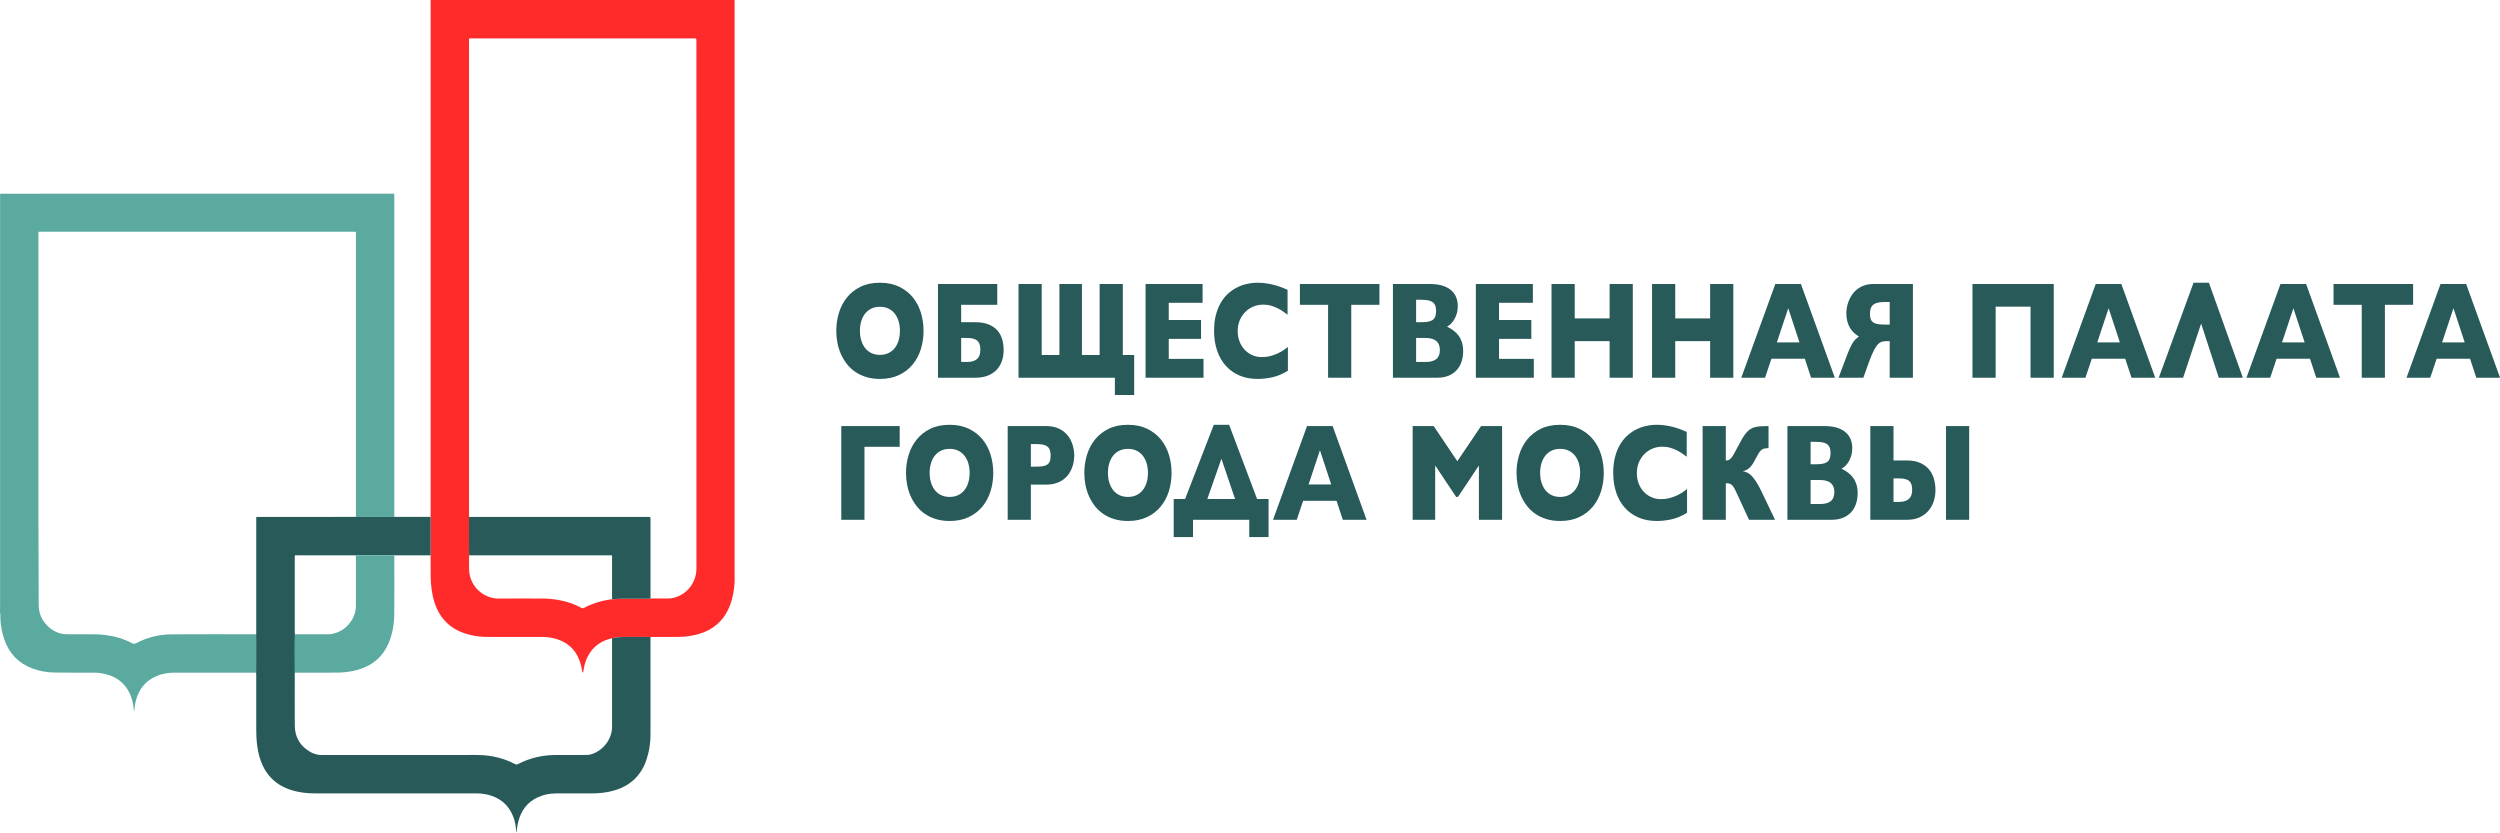 <?xml version="1.0" encoding="UTF-8"?> <svg xmlns="http://www.w3.org/2000/svg" viewBox="5999.25 5172.5 1147655.75 382212" data-guides="{&quot;vertical&quot;:[],&quot;horizontal&quot;:[]}"><path fill="rgb(40, 90, 90)" stroke="none" fill-opacity="1" stroke-width="1" stroke-opacity="1" clip-rule="evenodd" font-size-adjust="none" text-rendering="geometricprecision" class="fil0" id="tSvgffc825292b" title="Path 24" d="M 400754 157029.5 C 400754 158642.5 400962 160127.5 401379 161482.5C 401794 162837.5 402393 164006.5 403174 164988.5C 403954 165971.5 404914 166731.5 406051 167270.5C 407189 167808.5 408479 168076.5 409922 168076.5C 411400 168076.5 412711 167803.5 413857 167253.5C 415002 166706.5 415962 165941.5 416735 164958.5C 417507 163975.5 418097 162811.5 418505 161466.5C 418912 160122.5 419115 158642.5 419115 157029.5C 419115 155436.5 418912 153967.5 418505 152621.5C 418097 151277.5 417507 150113.5 416735 149130.5C 415962 148148.5 415002 147382.5 413857 146834.5C 412711 146285.5 411400 146011.5 409922 146011.5C 408479 146011.5 407189 146280.5 406051 146817.5C 404914 147356.5 403954 148112.5 403174 149083.5C 402393 150056.5 401794 151220.5 401379 152575.5C 400962 153930.5 400754 155415.5 400754 157029.5ZM 429964 157029.5 C 429964 159988.5 429548 162800.5 428716 165469.5C 427885 168139.5 426632 170487.5 424961 172514.5C 423288 174542.5 421200 176150.5 418695 177340.5C 416190 178531.5 413267 179125.5 409922 179125.5C 407630 179125.5 405542 178835.5 403657 178256.5C 401773 177676.5 400088 176880.5 398603 175867.5C 397117 174852.5 395831 173647.5 394745 172251.5C 393658 170854.5 392754 169339.5 392032 167704.5C 391310 166070.5 390775 164347.5 390428 162537.5C 390079 160726.5 389906 158890.5 389906 157029.5C 389906 154235.5 390300 151519.5 391090 148882.5C 391880 146243.5 393093 143890.5 394732 141822.5C 396369 139752.5 398449 138092.5 400970 136841.5C 403492 135588.5 406475 134962.5 409922 134962.5C 413284 134962.5 416221 135568.5 418734 136778.5C 421246 137988.5 423335 139608.5 424998 141635.5C 426662 143663.5 427906 146006.5 428729 148664.5C 429552 151323.5 429964 154111.5 429964 157029.5Z"></path><path fill="rgb(40, 90, 90)" stroke="none" fill-opacity="1" stroke-width="1" stroke-opacity="1" clip-rule="evenodd" font-size-adjust="none" text-rendering="geometricprecision" class="fil0" id="tSvg1253f1dbecb" title="Path 25" d="M 447231 160318.5 C 447231 163990.833 447231 167663.167 447231 171335.5C 448147.333 171335.5 449063.667 171335.5 449980 171335.5C 451101 171335.5 452047 171201.5 452820 170932.5C 453593 170663.5 454216 170291.5 454692 169815.5C 455167 169339.5 455511 168759.5 455724 168076.5C 455936 167394.5 456041 166649.5 456041 165843.5C 456041 164953.5 455952 164166.5 455774 163484.5C 455596 162800.5 455282 162226.5 454832 161761.5C 454382 161296.5 453767 160939.5 452986 160690.5C 452205 160442.5 451203 160318.5 449980 160318.5C 449063.667 160318.5 448147.333 160318.5 447231 160318.5ZM 447231 153087.5 C 449387 153087.5 451543 153087.5 453699 153087.5C 456058 153087.5 458067 153412.5 459722 154065.5C 461377 154716.5 462722 155611.5 463759 156748.5C 464793 157887.5 465549 159237.5 466025 160799.5C 466499 162361.5 466738 164042.5 466738 165843.5C 466738 167725.5 466458 169447.5 465897 171009.5C 465337 172572.5 464514 173911.5 463427 175028.5C 462341 176146.5 460995 177014.5 459391 177635.5C 457786 178256.5 455940 178566.5 453851 178566.5C 448095.667 178566.5 442340.333 178566.5 436585 178566.5C 436585 164228.5 436585 149890.5 436585 135552.5C 445659.333 135552.5 454733.667 135552.5 463808 135552.5C 463808 138728.5 463808 141904.5 463808 145080.5C 458282.333 145080.5 452756.667 145080.5 447231 145080.5C 447231 147749.5 447231 150418.5 447231 153087.5Z"></path><path fill="rgb(40, 90, 90)" stroke="none" fill-opacity="1" stroke-width="1" stroke-opacity="1" clip-rule="evenodd" font-size-adjust="none" text-rendering="geometricprecision" class="fil0" id="tSvg134881368f5" title="Path 26" d="M 473563 178566.5 C 473563 164228.5 473563 149890.5 473563 135552.5C 477111.333 135552.5 480659.667 135552.5 484208 135552.5C 484208 146414.833 484208 157277.167 484208 168139.5C 486916 168139.5 489624 168139.5 492332 168139.5C 492332 157277.167 492332 146414.833 492332 135552.5C 495778.333 135552.5 499224.667 135552.5 502671 135552.5C 502671 146414.833 502671 157277.167 502671 168139.5C 505379 168139.5 508087 168139.5 510795 168139.5C 510795 157277.167 510795 146414.833 510795 135552.5C 514343 135552.5 517891 135552.5 521439 135552.5C 521439 146414.833 521439 157277.167 521439 168139.5C 523179.333 168139.5 524919.667 168139.5 526660 168139.5C 526660 174263.5 526660 180387.5 526660 186511.5C 523705.667 186511.5 520751.333 186511.5 517797 186511.5C 517797 183863.167 517797 181214.833 517797 178566.5C 503052.333 178566.5 488307.667 178566.5 473563 178566.5Z"></path><path fill="rgb(40, 90, 90)" stroke="none" fill-opacity="1" stroke-width="1" stroke-opacity="1" clip-rule="evenodd" font-size-adjust="none" text-rendering="geometricprecision" class="fil0" id="tSvg1024796e0c4" title="Path 27" d="M 558493 169907.5 C 558493 172793.833 558493 175680.167 558493 178566.5C 549622.333 178566.5 540751.667 178566.5 531881 178566.5C 531881 164228.5 531881 149890.5 531881 135552.5C 540607.333 135552.5 549333.667 135552.5 558060 135552.5C 558060 138428.5 558060 141304.5 558060 144180.5C 552882 144180.5 547704 144180.5 542526 144180.5C 542526 146808.167 542526 149435.833 542526 152063.5C 547466.333 152063.5 552406.667 152063.5 557347 152063.5C 557347 154949.5 557347 157835.5 557347 160721.5C 552406.667 160721.5 547466.333 160721.5 542526 160721.5C 542526 163783.5 542526 166845.5 542526 169907.5C 547848.333 169907.5 553170.667 169907.5 558493 169907.5Z"></path><path fill="rgb(40, 90, 90)" stroke="none" fill-opacity="1" stroke-width="1" stroke-opacity="1" clip-rule="evenodd" font-size-adjust="none" text-rendering="geometricprecision" class="fil0" id="tSvg6b9cf393da" title="Path 28" d="M 597226 175338.5 C 594917 176787.5 592604 177781.5 590287 178317.5C 587969 178856.5 585639 179125.5 583296 179125.5C 580189 179125.5 577401 178592.5 574932 177527.5C 572461 176462.5 570364 174957.5 568642 173011.5C 566918 171067.5 565603 168739.5 564694 166028.5C 563786 163319.5 563332 160318.5 563332 157029.5C 563332 154505.5 563582 152202.5 564083 150124.5C 564583 148044.5 565284 146187.5 566184 144552.5C 567083 142918.5 568157 141501.5 569405 140301.5C 570653 139101.5 572024 138102.5 573518 137306.5C 575012 136510.5 576600 135920.5 578281 135536.5C 579960 135155.5 581683 134962.5 583449 134962.5C 584943 134962.5 586361 135076.5 587702 135304.5C 589043 135532.5 590290 135806.5 591445 136126.5C 592599 136447.5 593649 136799.5 594591 137182.5C 595533 137564.5 596360 137911.5 597073 138221.5C 597073 142028.5 597073 145835.5 597073 149642.5C 596581 149269.5 595966 148820.5 595227 148291.5C 594489 147764.5 593649 147257.5 592706 146772.5C 591764 146285.5 590719 145871.5 589573 145530.5C 588428 145188.5 587193 145018.5 585869 145018.5C 584357 145018.5 582897 145297.5 581488 145856.5C 580078 146414.5 578837 147221.5 577758 148277.5C 576680 149331.5 575814 150609.5 575161 152109.5C 574507 153610.5 574181 155311.5 574181 157214.5C 574181 158849.5 574452 160390.5 574995 161839.5C 575539 163287.5 576303 164549.5 577287 165625.5C 578272 166702.5 579443 167549.5 580801 168170.5C 582159 168790.5 583653 169101.5 585282 169101.5C 586709 169101.5 588033 168935.5 589255 168604.5C 590478 168273.5 591595 167871.5 592604 167394.5C 593613 166918.5 594505 166411.5 595278 165873.5C 596051 165335.5 596699 164860.5 597226 164445.5C 597226 168076.5 597226 171707.5 597226 175338.5Z"></path><path fill="rgb(40, 90, 90)" stroke="none" fill-opacity="1" stroke-width="1" stroke-opacity="1" clip-rule="evenodd" font-size-adjust="none" text-rendering="geometricprecision" class="fil0" id="tSvg22f43ef930" title="Path 29" d="M 639252 135552.5 C 639252 138728.5 639252 141904.5 639252 145080.5C 634939.667 145080.5 630627.333 145080.5 626315 145080.5C 626315 156242.5 626315 167404.5 626315 178566.5C 622767 178566.5 619219 178566.5 615671 178566.5C 615671 167404.5 615671 156242.5 615671 145080.5C 611358.667 145080.5 607046.333 145080.5 602734 145080.5C 602734 141904.5 602734 138728.5 602734 135552.5C 614906.667 135552.5 627079.333 135552.5 639252 135552.5Z"></path><path fill="rgb(40, 90, 90)" stroke="none" fill-opacity="1" stroke-width="1" stroke-opacity="1" clip-rule="evenodd" font-size-adjust="none" text-rendering="geometricprecision" class="fil0" id="tSvge0bb692069" title="Path 30" d="M 656086 160318.5 C 656086 163990.833 656086 167663.167 656086 171335.5C 657529 171335.5 658972 171335.5 660415 171335.5C 662639 171335.5 664290 170891.5 665368 170001.5C 666447 169112.5 666986 167725.5 666986 165843.5C 666986 162159.5 664795 160318.5 660415 160318.5C 658972 160318.5 657529 160318.5 656086 160318.5ZM 656086 142783.5 C 656086 146218.167 656086 149652.833 656086 153087.5C 656849.667 153087.5 657613.333 153087.5 658377 153087.5C 659481 153087.5 660461 153025.5 661320 152901.5C 662176 152777.5 662899 152533.5 663484 152172.5C 664069 151809.5 664511 151293.5 664808 150620.5C 665105 149948.5 665254 149052.5 665254 147934.5C 665254 146817.5 665092 145923.5 664770 145251.5C 664447 144579.5 663989 144061.5 663395 143698.5C 662800 143337.5 662075 143094.5 661218 142969.5C 660360 142845.5 659397 142783.5 658327 142783.5C 657580 142783.5 656833 142783.5 656086 142783.5ZM 662503 135552.5 C 664779 135552.5 666718 135816.5 668323 136344.5C 669926 136871.5 671238 137590.5 672257 138501.5C 673276 139411.5 674023 140476.5 674498 141697.5C 674973 142918.5 675211 144232.5 675211 145639.5C 675211 146943.5 675050 148127.5 674727 149192.5C 674405 150258.5 673996 151188.5 673504 151985.5C 673012 152782.5 672478 153444.5 671900 153971.5C 671324 154498.5 670780 154877.5 670270 155104.5C 671374 155642.5 672380 156252.5 673288 156935.5C 674196 157618.5 674973 158405.5 675619 159294.5C 676263 160184.5 676768 161208.5 677134 162366.5C 677499 163526.5 677681 164860.5 677681 166370.5C 677681 168170.5 677422 169820.5 676905 171320.5C 676386 172820.5 675622 174108.5 674612 175183.5C 673603 176260.5 672363 177092.5 670894 177682.5C 669426 178271.5 667740 178566.5 665840 178566.5C 659040 178566.5 652240 178566.5 645440 178566.5C 645440 164228.5 645440 149890.5 645440 135552.5C 651127.667 135552.5 656815.333 135552.5 662503 135552.5Z"></path><path fill="rgb(40, 90, 90)" stroke="none" fill-opacity="1" stroke-width="1" stroke-opacity="1" clip-rule="evenodd" font-size-adjust="none" text-rendering="geometricprecision" class="fil0" id="tSvg4b89cd12c6" title="Path 31" d="M 710119 169907.5 C 710119 172793.833 710119 175680.167 710119 178566.5C 701248 178566.5 692377 178566.5 683506 178566.5C 683506 164228.5 683506 149890.5 683506 135552.5C 692232.667 135552.5 700959.333 135552.5 709686 135552.5C 709686 138428.5 709686 141304.5 709686 144180.5C 704507.667 144180.5 699329.333 144180.5 694151 144180.5C 694151 146808.167 694151 149435.833 694151 152063.5C 699091.667 152063.5 704032.333 152063.5 708973 152063.5C 708973 154949.5 708973 157835.5 708973 160721.5C 704032.333 160721.5 699091.667 160721.5 694151 160721.5C 694151 163783.5 694151 166845.5 694151 169907.5C 699473.667 169907.5 704796.333 169907.5 710119 169907.5Z"></path><path fill="rgb(40, 90, 90)" stroke="none" fill-opacity="1" stroke-width="1" stroke-opacity="1" clip-rule="evenodd" font-size-adjust="none" text-rendering="geometricprecision" class="fil0" id="tSvgfe4d524b4a" title="Path 32" d="M 728894 161776.5 C 728894 167373.167 728894 172969.833 728894 178566.5C 725345.667 178566.5 721797.333 178566.5 718249 178566.5C 718249 164228.5 718249 149890.5 718249 135552.5C 721797.333 135552.5 725345.667 135552.5 728894 135552.5C 728894 140818.167 728894 146083.833 728894 151349.5C 734233.333 151349.5 739572.667 151349.5 744912 151349.5C 744912 146083.833 744912 140818.167 744912 135552.5C 748460.333 135552.5 752008.667 135552.5 755557 135552.5C 755557 149890.5 755557 164228.5 755557 178566.5C 752008.667 178566.5 748460.333 178566.5 744912 178566.5C 744912 172969.833 744912 167373.167 744912 161776.5C 739572.667 161776.5 734233.333 161776.5 728894 161776.5Z"></path><path fill="rgb(40, 90, 90)" stroke="none" fill-opacity="1" stroke-width="1" stroke-opacity="1" clip-rule="evenodd" font-size-adjust="none" text-rendering="geometricprecision" class="fil0" id="tSvg1626efd7f1e" title="Path 33" d="M 775040 161776.5 C 775040 167373.167 775040 172969.833 775040 178566.5C 771491.333 178566.5 767942.667 178566.5 764394 178566.5C 764394 164228.5 764394 149890.5 764394 135552.5C 767942.667 135552.5 771491.333 135552.5 775040 135552.5C 775040 140818.167 775040 146083.833 775040 151349.5C 780379 151349.5 785718 151349.5 791057 151349.5C 791057 146083.833 791057 140818.167 791057 135552.5C 794606 135552.5 798155 135552.5 801704 135552.5C 801704 149890.5 801704 164228.5 801704 178566.5C 798155 178566.5 794606 178566.5 791057 178566.5C 791057 172969.833 791057 167373.167 791057 161776.5C 785718 161776.5 780379 161776.5 775040 161776.5Z"></path><path fill="rgb(40, 90, 90)" stroke="none" fill-opacity="1" stroke-width="1" stroke-opacity="1" clip-rule="evenodd" font-size-adjust="none" text-rendering="geometricprecision" class="fil0" id="tSvg102efecdda3" title="Path 34" d="M 832077 162366.5 C 830355 157131.833 828633 151897.167 826911 146662.5C 825168.333 151897.167 823425.667 157131.833 821683 162366.5C 825147.667 162366.5 828612.333 162366.5 832077 162366.5ZM 819188 169846.5 C 818213.333 172753.167 817238.667 175659.833 816264 178566.5C 812630.333 178566.5 808996.667 178566.5 805363 178566.5C 810567.667 164228.5 815772.333 149890.5 820977 135552.5C 824897 135552.5 828817 135552.5 832737 135552.5C 837923.667 149890.5 843110.333 164228.5 848297 178566.5C 844663.667 178566.5 841030.333 178566.5 837397 178566.5C 836437.333 175659.833 835477.667 172753.167 834518 169846.5C 829408 169846.5 824298 169846.5 819188 169846.5Z"></path><path fill="rgb(40, 90, 90)" stroke="none" fill-opacity="1" stroke-width="1" stroke-opacity="1" clip-rule="evenodd" font-size-adjust="none" text-rendering="geometricprecision" class="fil0" id="tSvgb4497cf14a" title="Path 35" d="M 871252 143807.5 C 870062 143807.5 869041 143896.5 868181 144072.5C 867321 144247.5 866615 144547.5 866055 144971.5C 865494 145396.5 865088 145949.5 864819 146632.5C 864558 147315.5 864427 148152.5 864427 149146.5C 864427 150139.5 864543 150961.5 864773 151613.5C 864995 152265.5 865379 152782.5 865917 153165.5C 866454 153548.5 867145 153811.5 868005 153956.5C 868864 154101.5 869924 154173.5 871198 154173.5C 871963 154173.5 872728 154173.5 873493 154173.5C 873493 150718.167 873493 147262.833 873493 143807.5C 872746 143807.5 871999 143807.5 871252 143807.5ZM 884140 135552.5 C 884140 149890.5 884140 164228.5 884140 178566.5C 880591 178566.5 877042 178566.5 873493 178566.5C 873493 172969.833 873493 167373.167 873493 161776.5C 873094 161776.5 872695 161776.5 872296 161776.5C 871497 161776.5 870768 161849.5 870116 161994.5C 869463 162139.5 868826 162512.5 868204 163111.5C 867590 163712.5 866953 164627.5 866308 165858.5C 865663 167088.5 864942 168780.5 864143 170932.5C 863227 173477.167 862311 176021.833 861395 178566.5C 857585 178566.5 853775 178566.5 849965 178566.5C 851152.333 175452.833 852339.667 172339.167 853527 169225.5C 854202 167384.5 854801 165920.5 855308 164833.5C 855822 163747.5 856290 162884.5 856720 162242.5C 857158 161601.5 857580 161099.5 857995 160737.5C 858409 160375.5 858862 160008.5 859361 159635.5C 859123 159490.5 858808 159294.5 858432 159045.5C 858048 158798.5 857642 158476.5 857219 158083.5C 856797 157691.5 856367 157220.5 855930 156672.5C 855500 156123.5 855108 155476.5 854763 154732.5C 854410 153986.5 854126 153134.5 853911 152172.5C 853688 151209.5 853581 150118.5 853581 148897.5C 853581 148091.5 853665 147201.5 853842 146228.5C 854026 145256.5 854310 144273.5 854701 143279.5C 855085 142287.5 855600 141325.5 856237 140394.5C 856874 139463.5 857657 138641.5 858578 137927.5C 859507 137212.5 860582 136639.5 861817 136204.5C 863046 135770.5 864450 135552.5 866032 135552.5C 872068 135552.5 878104 135552.5 884140 135552.5Z"></path><path fill="rgb(40, 90, 90)" stroke="none" fill-opacity="1" stroke-width="1" stroke-opacity="1" clip-rule="evenodd" font-size-adjust="none" text-rendering="geometricprecision" class="fil0" id="tSvg72a7ce126d" title="Path 36" d="M 922129 145949.5 C 922129 156821.833 922129 167694.167 922129 178566.5C 918580 178566.5 915031 178566.5 911482 178566.5C 911482 164228.5 911482 149890.5 911482 135552.5C 923920.333 135552.5 936358.667 135552.5 948797 135552.5C 948797 149890.5 948797 164228.5 948797 178566.5C 945245.333 178566.5 941693.667 178566.5 938142 178566.5C 938142 167694.167 938142 156821.833 938142 145949.5C 932804.333 145949.5 927466.667 145949.5 922129 145949.5Z"></path><path fill="rgb(40, 90, 90)" stroke="none" fill-opacity="1" stroke-width="1" stroke-opacity="1" clip-rule="evenodd" font-size-adjust="none" text-rendering="geometricprecision" class="fil0" id="tSvg4550c9321d" title="Path 37" d="M 979163 162366.5 C 977438.333 157131.833 975713.667 151897.167 973989 146662.5C 972251.667 151897.167 970514.333 157131.833 968777 162366.5C 972239 162366.5 975701 162366.5 979163 162366.5ZM 966274 169846.5 C 965299 172753.167 964324 175659.833 963349 178566.5C 959718.333 178566.5 956087.667 178566.5 952457 178566.5C 957659 164228.5 962861 149890.5 968063 135552.5C 971985.667 135552.5 975908.333 135552.5 979831 135552.5C 985015 149890.5 990199 164228.5 995383 178566.5C 991752 178566.5 988121 178566.5 984490 178566.5C 983530.333 175659.833 982570.667 172753.167 981611 169846.5C 976498.667 169846.5 971386.333 169846.5 966274 169846.5Z"></path><path fill="rgb(40, 90, 90)" stroke="none" fill-opacity="1" stroke-width="1" stroke-opacity="1" clip-rule="evenodd" font-size-adjust="none" text-rendering="geometricprecision" class="fil0" id="tSvg5e527b2a61" title="Path 38" d="M 1024555 178566.5 C 1021855.667 170280.5 1019156.333 161994.5 1016457 153708.5C 1013698.667 161994.5 1010940.333 170280.5 1008182 178566.5C 1004471.667 178566.5 1000761.333 178566.5 997051 178566.5C 1002358 164031.833 1007665 149497.167 1012972 134962.5C 1015320.667 134962.5 1017669.333 134962.5 1020018 134962.5C 1025215 149497.167 1030412 164031.833 1035609 178566.5C 1031924.333 178566.5 1028239.667 178566.5 1024555 178566.5Z"></path><path fill="rgb(40, 90, 90)" stroke="none" fill-opacity="1" stroke-width="1" stroke-opacity="1" clip-rule="evenodd" font-size-adjust="none" text-rendering="geometricprecision" class="fil0" id="tSvg173107a62af" title="Path 39" d="M 1063983 162366.5 C 1062258.333 157131.833 1060533.667 151897.167 1058809 146662.5C 1057069 151897.167 1055329 157131.833 1053589 162366.5C 1057053.667 162366.5 1060518.333 162366.5 1063983 162366.5ZM 1051095 169846.5 C 1050120 172753.167 1049145 175659.833 1048170 178566.5C 1044534 178566.5 1040898 178566.5 1037262 178566.5C 1042469 164228.5 1047676 149890.5 1052883 135552.5C 1056803 135552.5 1060723 135552.5 1064643 135552.5C 1069829.667 149890.5 1075016.333 164228.5 1080203 178566.5C 1076569.667 178566.5 1072936.333 178566.5 1069303 178566.5C 1068343.333 175659.833 1067383.667 172753.167 1066424 169846.5C 1061314.333 169846.5 1056204.667 169846.5 1051095 169846.5Z"></path><path fill="rgb(40, 90, 90)" stroke="none" fill-opacity="1" stroke-width="1" stroke-opacity="1" clip-rule="evenodd" font-size-adjust="none" text-rendering="geometricprecision" class="fil0" id="tSvg47bfeb35a0" title="Path 40" d="M 1113762 135552.5 C 1113762 138728.5 1113762 141904.5 1113762 145080.5C 1109447.667 145080.5 1105133.333 145080.5 1100819 145080.5C 1100819 156242.5 1100819 167404.5 1100819 178566.5C 1097272.667 178566.5 1093726.333 178566.5 1090180 178566.5C 1090180 167404.5 1090180 156242.5 1090180 145080.5C 1085866 145080.5 1081552 145080.5 1077238 145080.5C 1077238 141904.5 1077238 138728.5 1077238 135552.5C 1089412.667 135552.5 1101587.333 135552.5 1113762 135552.5Z"></path><path fill="rgb(40, 90, 90)" stroke="none" fill-opacity="1" stroke-width="1" stroke-opacity="1" clip-rule="evenodd" font-size-adjust="none" text-rendering="geometricprecision" class="fil0" id="tSvg329f1cf2c2" title="Path 41" d="M 1137457 162366.5 C 1135735 157131.833 1134013 151897.167 1132291 146662.5C 1130548.333 151897.167 1128805.667 157131.833 1127063 162366.5C 1130527.667 162366.5 1133992.333 162366.5 1137457 162366.5ZM 1153654 178566.5 C 1150028.333 178566.5 1146402.667 178566.5 1142777 178566.5C 1141817.333 175659.833 1140857.667 172753.167 1139898 169846.5C 1134788 169846.5 1129678 169846.5 1124568 169846.5C 1123593 172753.167 1122618 175659.833 1121643 178566.5C 1118009.667 178566.5 1114376.333 178566.5 1110743 178566.5C 1115947.667 164228.5 1121152.333 149890.5 1126357 135552.5C 1130277 135552.5 1134197 135552.5 1138117 135552.5C 1143296 149869.167 1148475 164185.833 1153654 178502.5C 1153654 178523.833 1153654 178545.167 1153654 178566.5Z"></path><path fill="rgb(40, 90, 90)" stroke="none" fill-opacity="1" stroke-width="1" stroke-opacity="1" clip-rule="evenodd" font-size-adjust="none" text-rendering="geometricprecision" class="fil0" id="tSvgfd8c199a4b" title="Path 42" d="M 392198 243779.5 C 392198 229441.5 392198 215103.5 392198 200765.5C 401136.667 200765.5 410075.333 200765.5 419014 200765.5C 419014 203941.833 419014 207118.167 419014 210294.5C 413623.333 210294.5 408232.667 210294.5 402842 210294.5C 402842 221456.167 402842 232617.833 402842 243779.5C 399294 243779.5 395746 243779.5 392198 243779.5Z"></path><path fill="rgb(40, 90, 90)" stroke="none" fill-opacity="1" stroke-width="1" stroke-opacity="1" clip-rule="evenodd" font-size-adjust="none" text-rendering="geometricprecision" class="fil0" id="tSvg17a44f0e8ac" title="Path 43" d="M 432759 222242.5 C 432759 223855.5 432967 225341.5 433383 226695.5C 433799 228050.5 434397 229219.5 435178 230202.5C 435959 231185.5 436918 231945.5 438056 232483.5C 439193 233022.5 440484 233290.5 441926 233290.5C 443404 233290.5 444715 233016.5 445861 232467.5C 447007 231920.5 447966 231155.5 448738 230171.5C 449511 229189.5 450101 228024.5 450509 226679.5C 450916 225335.5 451120 223855.5 451120 222242.5C 451120 220649.5 450916 219180.5 450509 217835.5C 450101 216490.5 449511 215326.5 448738 214343.5C 447966 213362.5 447007 212595.5 445861 212047.5C 444715 211499.5 443404 211225.5 441926 211225.5C 440484 211225.5 439193 211493.5 438056 212031.5C 436918 212569.5 435959 213325.5 435178 214297.5C 434397 215269.5 433799 216433.5 433383 217789.5C 432967 219144.5 432759 220627.5 432759 222242.5ZM 461969 222242.5 C 461969 225202.5 461553 228014.5 460720 230683.5C 459889 233352.5 458637 235700.5 456964 237728.5C 455293 239756.5 453205 241364.5 450700 242554.5C 448196 243744.5 445271 244338.5 441926 244338.5C 439635 244338.5 437547 244048.5 435662 243470.5C 433778 242890.5 432092 242094.5 430608 241080.5C 429121 240066.5 427835 238860.5 426749 237465.5C 425662 236068.5 424758 234553.5 424037 232917.5C 423315 231284.5 422780 229561.5 422432 227751.5C 422085 225940.5 421910 224104.5 421910 222242.5C 421910 219449.5 422306 216733.5 423094 214095.5C 423884 211457.5 425097 209104.5 426736 207035.5C 428375 204966.5 430454 203306.5 432975 202054.5C 435496 200802.5 438480 200176.5 441926 200176.5C 445289 200176.5 448225 200781.5 450737 201992.5C 453250 203202.5 455339 204822.5 457003 206849.5C 458666 208877.5 459910 211220.5 460734 213877.5C 461557 216537.5 461969 219324.5 461969 222242.5Z"></path><path fill="rgb(40, 90, 90)" stroke="none" fill-opacity="1" stroke-width="1" stroke-opacity="1" clip-rule="evenodd" font-size-adjust="none" text-rendering="geometricprecision" class="fil0" id="tSvgcb265ecd5b" title="Path 44" d="M 479235 209021.5 C 479235 212476.833 479235 215932.167 479235 219387.5C 479999 219387.5 480763 219387.5 481527 219387.5C 482783 219387.5 483840 219320.5 484697 219185.5C 485554 219051.5 486251 218796.5 486785 218424.5C 487321 218052.5 487707 217540.5 487944 216888.5C 488182 216236.5 488301 215394.5 488301 214359.5C 488301 213325.5 488182 212466.5 487944 211783.5C 487707 211100.5 487321 210553.5 486785 210138.5C 486251 209725.5 485551 209436.5 484685 209269.5C 483819 209104.5 482749 209021.5 481476 209021.5C 480729 209021.5 479982 209021.5 479235 209021.5ZM 486213 200765.5 C 487860 200765.5 489319 200967.5 490593 201371.5C 491867 201775.5 492983 202318.5 493942 203000.5C 494901 203683.5 495712 204475.5 496374 205374.5C 497036 206275.5 497571 207227.5 497978 208230.5C 498386 209234.5 498682 210257.5 498869 211302.5C 499056 212348.5 499150 213345.5 499150 214297.5C 499150 215248.5 499056 216236.5 498869 217260.5C 498682 218284.5 498386 219294.5 497978 220286.5C 497571 221280.5 497036 222221.5 496374 223111.5C 495712 224001.5 494901 224782.5 493942 225454.5C 492983 226126.5 491867 226659.5 490593 227052.5C 489319 227445.5 487860 227641.5 486213 227641.5C 483887 227641.5 481561 227641.5 479235 227641.5C 479235 233020.833 479235 238400.167 479235 243779.5C 475686.667 243779.5 472138.333 243779.5 468590 243779.5C 468590 229441.5 468590 215103.5 468590 200765.5C 474464.333 200765.5 480338.667 200765.5 486213 200765.5Z"></path><path fill="rgb(40, 90, 90)" stroke="none" fill-opacity="1" stroke-width="1" stroke-opacity="1" clip-rule="evenodd" font-size-adjust="none" text-rendering="geometricprecision" class="fil0" id="tSvgc1450bd9d4" title="Path 45" d="M 514615 222242.5 C 514615 223855.5 514823 225341.5 515238 226695.5C 515654 228050.5 516252 229219.5 517033 230202.5C 517815 231185.5 518774 231945.5 519911 232483.5C 521048 233022.5 522339 233290.5 523782 233290.5C 525259 233290.5 526571 233016.5 527717 232467.5C 528863 231920.5 529821 231155.5 530595 230171.5C 531367 229189.5 531957 228024.5 532364 226679.5C 532772 225335.5 532976 223855.5 532976 222242.5C 532976 220649.5 532772 219180.5 532364 217835.5C 531957 216490.5 531367 215326.5 530595 214343.5C 529821 213362.5 528863 212595.5 527717 212047.5C 526571 211499.5 525259 211225.5 523782 211225.5C 522339 211225.5 521048 211493.5 519911 212031.5C 518774 212569.5 517815 213325.5 517033 214297.5C 516252 215269.5 515654 216433.5 515238 217789.5C 514823 219144.5 514615 220627.5 514615 222242.5ZM 543825 222242.5 C 543825 225202.5 543408 228014.5 542577 230683.5C 541744 233352.5 540492 235700.5 538820 237728.5C 537148 239756.5 535059 241364.5 532556 242554.5C 530051 243744.5 527126 244338.5 523782 244338.5C 521490 244338.5 519402 244048.5 517518 243470.5C 515633 242890.5 513947 242094.5 512463 241080.5C 510977 240066.5 509691 238860.5 508604 237465.5C 507517 236068.5 506614 234553.5 505893 232917.5C 505170 231284.5 504636 229561.5 504288 227751.5C 503940 225940.5 503766 224104.5 503766 222242.5C 503766 219449.5 504160 216733.5 504950 214095.5C 505739 211457.5 506953 209104.5 508592 207035.5C 510230 204966.5 512310 203306.5 514831 202054.5C 517352 200802.5 520336 200176.5 523782 200176.5C 527144 200176.5 530080 200781.5 532594 201992.5C 535106 203202.5 537195 204822.5 538859 206849.5C 540522 208877.5 541765 211220.5 542589 213877.5C 543413 216537.5 543825 219324.5 543825 222242.5Z"></path><path fill="rgb(40, 90, 90)" stroke="none" fill-opacity="1" stroke-width="1" stroke-opacity="1" clip-rule="evenodd" font-size-adjust="none" text-rendering="geometricprecision" class="fil0" id="tSvg1735a693559" title="Path 46" d="M 560237 234252.5 C 564481 234252.5 568725 234252.5 572969 234252.5C 570881 228087.167 568793 221921.833 566705 215756.5C 564549 221921.833 562393 228087.167 560237 234252.5ZM 544804 234252.5 C 546544.333 234252.5 548284.667 234252.5 550025 234252.5C 554422 222893.833 558819 211535.167 563216 200176.5C 565559 200176.5 567902 200176.5 570245 200176.5C 574523 211535.167 578801 222893.833 583079 234252.5C 584836 234252.5 586593 234252.5 588350 234252.5C 588350 240076.5 588350 245900.5 588350 251724.5C 585396.333 251724.5 582442.667 251724.5 579489 251724.5C 579489 249076.167 579489 246427.833 579489 243779.5C 570881.333 243779.5 562273.667 243779.5 553666 243779.5C 553666 246427.833 553666 249076.167 553666 251724.5C 550712 251724.5 547758 251724.5 544804 251724.5C 544804 245900.5 544804 240076.5 544804 234252.5Z"></path><path fill="rgb(40, 90, 90)" stroke="none" fill-opacity="1" stroke-width="1" stroke-opacity="1" clip-rule="evenodd" font-size-adjust="none" text-rendering="geometricprecision" class="fil0" id="tSvg541db386a9" title="Path 47" d="M 617110 227580.5 C 615386.333 222345.833 613662.667 217111.167 611939 211876.5C 610198.667 217111.167 608458.333 222345.833 606718 227580.5C 610182 227580.5 613646 227580.5 617110 227580.5ZM 604223 235060.5 C 603247 237966.833 602271 240873.167 601295 243779.5C 597661.333 243779.5 594027.667 243779.5 590394 243779.5C 595598 229441.5 600802 215103.5 606006 200765.5C 609927.333 200765.5 613848.667 200765.5 617770 200765.5C 622957 215103.5 628144 229441.5 633331 243779.5C 629697.667 243779.5 626064.333 243779.5 622431 243779.5C 621471.667 240873.167 620512.333 237966.833 619553 235060.5C 614443 235060.5 609333 235060.5 604223 235060.5Z"></path><path fill="rgb(40, 90, 90)" stroke="none" fill-opacity="1" stroke-width="1" stroke-opacity="1" clip-rule="evenodd" font-size-adjust="none" text-rendering="geometricprecision" class="fil0" id="tSvg1c80733f0c" title="Path 48" d="M 654499 200765.5 C 657716.667 200765.5 660934.333 200765.5 664152 200765.5C 667768.333 206144.833 671384.667 211524.167 675001 216903.5C 678634 211524.167 682267 206144.833 685900 200765.5C 689117.333 200765.5 692334.667 200765.5 695552 200765.5C 695552 215103.5 695552 229441.5 695552 243779.5C 692003.333 243779.5 688454.667 243779.5 684906 243779.5C 684906 235472.833 684906 227166.167 684906 218859.5C 681706 223669.833 678506 228480.167 675306 233290.5C 675026 233290.5 674746 233290.5 674466 233290.5C 671257.333 228480.167 668048.667 223669.833 664840 218859.5C 664840 227166.167 664840 235472.833 664840 243779.5C 661393 243779.5 657946 243779.5 654499 243779.5C 654499 229441.5 654499 215103.5 654499 200765.5Z"></path><path fill="rgb(40, 90, 90)" stroke="none" fill-opacity="1" stroke-width="1" stroke-opacity="1" clip-rule="evenodd" font-size-adjust="none" text-rendering="geometricprecision" class="fil0" id="tSvg151269939f9" title="Path 49" d="M 713023 222242.5 C 713023 223855.5 713229 225341.5 713646 226695.5C 714061 228050.5 714660 229219.5 715441 230202.5C 716222 231185.5 717181 231945.5 718319 232483.5C 719456 233022.5 720747 233290.5 722189 233290.5C 723667 233290.5 724978 233016.5 726125 232467.5C 727270 231920.5 728230 231155.5 729002 230171.5C 729774 229189.5 730365 228024.5 730772 226679.5C 731179 225335.5 731383 223855.5 731383 222242.5C 731383 220649.5 731179 219180.5 730772 217835.5C 730365 216490.5 729774 215326.5 729002 214343.5C 728230 213362.5 727270 212595.5 726125 212047.5C 724978 211499.5 723667 211225.5 722189 211225.5C 720747 211225.5 719456 211493.5 718319 212031.5C 717181 212569.5 716222 213325.5 715441 214297.5C 714660 215269.5 714061 216433.5 713646 217789.5C 713229 219144.5 713023 220627.5 713023 222242.5ZM 742231 222242.5 C 742231 225202.5 741816 228014.5 740984 230683.5C 740152 233352.5 738900 235700.5 737228 237728.5C 735555 239756.5 733467 241364.5 730963 242554.5C 728458 243744.5 725534 244338.5 722189 244338.5C 719898 244338.5 717810 244048.5 715925 243470.5C 714041 242890.5 712356 242094.5 710870 241080.5C 709384 240066.5 708097 238860.5 707012 237465.5C 705925 236068.5 705021 234553.5 704299 232917.5C 703578 231284.5 703043 229561.5 702696 227751.5C 702347 225940.5 702173 224104.5 702173 222242.5C 702173 219449.5 702568 216733.5 703357 214095.5C 704147 211457.5 705360 209104.5 706999 207035.5C 708637 204966.5 710717 203306.5 713239 202054.5C 715760 200802.5 718743 200176.5 722189 200176.5C 725551 200176.5 728488 200781.5 731001 201992.5C 733514 203202.5 735602 204822.5 737265 206849.5C 738929 208877.5 740173 211220.5 740996 213877.5C 741820 216537.5 742231 219324.5 742231 222242.5Z"></path><path fill="rgb(40, 90, 90)" stroke="none" fill-opacity="1" stroke-width="1" stroke-opacity="1" clip-rule="evenodd" font-size-adjust="none" text-rendering="geometricprecision" class="fil0" id="tSvg129a64b334d" title="Path 50" d="M 780457 240552.5 C 778147 242001.5 775835 242994.5 773518 243531.5C 771200 244069.5 768869 244338.5 766527 244338.5C 763420 244338.5 760632 243805.5 758160 242741.5C 755690 241675.5 753594 240170.5 751870 238225.5C 750147 236280.5 748831 233953.5 747923 231242.5C 747014 228532.5 746561 225531.5 746561 222242.5C 746561 219718.5 746811 217416.5 747312 215337.5C 747813 213257.5 748513 211400.5 749414 209765.5C 750313 208131.5 751386 206715.5 752634 205514.5C 753882 204315.5 755253 203316.5 756747 202520.5C 758241 201723.5 759829 201134.5 761510 200750.5C 763191 200368.5 764913 200176.5 766679 200176.5C 768173 200176.5 769591 200290.5 770932 200517.5C 772273 200745.5 773521 201020.5 774676 201340.5C 775830 201661.5 776879 202013.5 777820 202396.5C 778763 202778.5 779591 203125.5 780304 203435.5C 780304 207242.167 780304 211048.833 780304 214855.5C 779811 214483.5 779196 214033.5 778458 213505.5C 777719 212978.5 776879 212471.5 775937 211985.5C 774994 211499.5 773949 211085.5 772804 210743.5C 771658 210402.5 770424 210231.5 769099 210231.5C 767588 210231.5 766128 210511.5 764718 211069.5C 763309 211628.5 762065 212435.5 760988 213491.5C 759909 214545.5 759043 215823.5 758390 217323.5C 757736 218823.5 757410 220524.5 757410 222428.5C 757410 224062.5 757681 225604.5 758225 227052.5C 758768 228501.5 759531 229763.5 760516 230838.5C 761501 231915.5 762673 232763.5 764031 233384.5C 765389 234003.5 766883 234314.5 768513 234314.5C 769939 234314.5 771263 234149.5 772486 233818.5C 773708 233487.5 774824 233084.5 775835 232608.5C 776845 232131.5 777736 231624.5 778508 231087.5C 779281 230549.5 779931 230074.5 780457 229659.5C 780457 233290.5 780457 236921.5 780457 240552.5Z"></path><path fill="rgb(40, 90, 90)" stroke="none" fill-opacity="1" stroke-width="1" stroke-opacity="1" clip-rule="evenodd" font-size-adjust="none" text-rendering="geometricprecision" class="fil0" id="tSvg25afe46fa2" title="Path 51" d="M 817868 210914.5 C 817154 210914.5 816548 210960.5 816056 211053.5C 815565 211147.5 815120 211338.5 814721 211628.5C 814322 211918.5 813930 212348.5 813554 212916.5C 813170 213485.5 812733 214256.5 812241 215228.5C 811712 216263.5 811228 217137.5 810791 217850.5C 810345 218564.5 809892 219165.5 809424 219651.5C 808956 220136.5 808457 220524.5 807920 220815.5C 807390 221104.5 806776 221342.5 806077 221529.5C 806791 221611.5 807474 221813.5 808142 222133.5C 808802 222454.5 809470 222961.5 810138 223653.5C 810806 224347.5 811512 225263.5 812241 226401.5C 812971 227538.5 813754 228966.5 814583 230683.5C 816671 235048.833 818759 239414.167 820847 243779.5C 816865.333 243779.5 812883.667 243779.5 808902 243779.5C 807044.333 239755.5 805186.667 235731.5 803329 231707.5C 802915 230818.5 802554 230074.5 802247 229473.5C 801932 228873.5 801594 228387.5 801233 228014.5C 800880 227641.5 800466 227378.5 800002 227223.5C 799535 227068.5 798954 226990.5 798258 226990.5C 798258 232586.833 798258 238183.167 798258 243779.5C 794709.333 243779.5 791160.667 243779.5 787612 243779.5C 787612 229441.5 787612 215103.5 787612 200765.5C 791160.667 200765.5 794709.333 200765.5 798258 200765.5C 798258 206031.5 798258 211297.5 798258 216563.5C 798784 216563.5 799241 216475.5 799633 216299.5C 800023 216123.5 800420 215791.5 800819 215306.5C 801218 214820.5 801656 214142.5 802139 213273.5C 802623 212404.5 803222 211277.5 803936 209890.5C 804665 208483.5 805325 207283.5 805924 206290.5C 806515 205297.5 807106 204459.5 807689 203776.5C 808280 203094.5 808879 202556.5 809501 202163.5C 810123 201770.5 810829 201469.5 811612 201263.5C 812403 201056.5 813301 200920.5 814314 200859.5C 815327 200797.5 816509 200765.5 817868 200765.5C 817868 204148.5 817868 207531.5 817868 210914.5Z"></path><path fill="rgb(40, 90, 90)" stroke="none" fill-opacity="1" stroke-width="1" stroke-opacity="1" clip-rule="evenodd" font-size-adjust="none" text-rendering="geometricprecision" class="fil0" id="tSvg2a452d6e8b" title="Path 52" d="M 837176 225531.5 C 837176 229204.167 837176 232876.833 837176 236549.5C 838619.333 236549.5 840062.667 236549.5 841506 236549.5C 843732 236549.5 845382 236104.5 846457 235215.5C 847539 234325.5 848077 232939.5 848077 231056.5C 848077 227373.5 845889 225531.5 841506 225531.5C 840062.667 225531.5 838619.333 225531.5 837176 225531.5ZM 837176 207997.5 C 837176 211432.167 837176 214866.833 837176 218301.5C 837941.333 218301.5 838706.667 218301.5 839472 218301.5C 840569 218301.5 841552 218238.5 842412 218114.5C 843264 217990.5 843993 217747.5 844576 217386.5C 845160 217023.5 845605 216506.5 845897 215833.5C 846196 215161.5 846342 214265.5 846342 213148.5C 846342 212031.5 846181 211136.5 845858 210465.5C 845536 209792.5 845083 209275.5 844484 208912.5C 843893 208551.5 843164 208307.5 842312 208183.5C 841452 208059.5 840485 207997.5 839418 207997.5C 838670.667 207997.5 837923.333 207997.5 837176 207997.5ZM 843594 200765.5 C 845866 200765.5 847808 201029.5 849412 201557.5C 851017 202084.5 852329 202804.5 853350 203715.5C 854364 204624.5 855116 205690.5 855592 206911.5C 856068 208131.5 856306 209445.5 856306 210852.5C 856306 212156.5 856145 213341.5 855822 214406.5C 855492 215471.5 855085 216402.5 854594 217199.5C 854103 217996.5 853565 218658.5 852990 219185.5C 852414 219712.5 851869 220091.5 851362 220317.5C 852468 220856.5 853473 221466.5 854379 222149.5C 855285 222831.5 856068 223618.5 856713 224508.5C 857357 225397.5 857856 226421.5 858225 227580.5C 858593 228739.5 858770 230074.5 858770 231583.5C 858770 233384.5 858517 235034.5 857995 236534.5C 857480 238033.5 856713 239322.5 855707 240397.5C 854694 241473.5 853450 242305.5 851984 242896.5C 850518 243485.5 848829 243779.5 846933 243779.5C 840131.667 243779.5 833330.333 243779.5 826529 243779.5C 826529 229441.5 826529 215103.5 826529 200765.5C 832217.333 200765.5 837905.667 200765.5 843594 200765.5Z"></path><path fill="rgb(40, 90, 90)" stroke="none" fill-opacity="1" stroke-width="1" stroke-opacity="1" clip-rule="evenodd" font-size-adjust="none" text-rendering="geometricprecision" class="fil0" id="tSvg5d9b11b870" title="Path 53" d="M 909977 200765.5 C 909977 215103.5 909977 229441.5 909977 243779.5C 906430.667 243779.5 902884.333 243779.5 899338 243779.5C 899338 229441.5 899338 215103.5 899338 200765.5C 902884.333 200765.5 906430.667 200765.5 909977 200765.5ZM 875241 224786.5 C 875241 228386.833 875241 231987.167 875241 235587.5C 876072.667 235587.5 876904.333 235587.5 877736 235587.5C 878857 235587.5 879809 235453.5 880576 235183.5C 881352 234915.5 881974 234542.5 882449 234066.5C 882925 233590.5 883271 233016.5 883478 232343.5C 883693 231671.5 883801 230932.5 883801 230125.5C 883801 229214.5 883708 228428.5 883532 227766.5C 883355 227104.5 883041 226550.5 882588 226105.5C 882142 225661.5 881521 225329.5 880745 225113.5C 879962 224895.5 878964 224786.5 877736 224786.5C 876904.333 224786.5 876072.667 224786.5 875241 224786.5ZM 864594 200765.5 C 868143 200765.5 871692 200765.5 875241 200765.5C 875241 206031.5 875241 211297.5 875241 216563.5C 877313.667 216563.5 879386.333 216563.5 881459 216563.5C 883816 216563.5 885819 216930.5 887470 217664.5C 889113 218400.5 890456 219387.5 891500 220627.5C 892544 221869.5 893304 223308.5 893780 224942.5C 894256 226577.5 894494 228304.5 894494 230125.5C 894494 231987.5 894217 233745.5 893657 235400.5C 893097 237056.5 892268 238503.5 891170 239745.5C 890080 240987.5 888729 241970.5 887132 242694.5C 885543 243418.5 883701 243779.5 881613 243779.5C 875940 243779.5 870267 243779.5 864594 243779.5C 864594 229441.5 864594 215103.5 864594 200765.5Z"></path><path fill="rgb(255, 43, 43)" stroke="none" fill-opacity="1" stroke-width="1" stroke-opacity="1" clip-rule="evenodd" font-size-adjust="none" text-rendering="geometricprecision" class="fil1" id="tSvgb58ce893cf" title="Path 54" d="M 343261 270700.5 C 343239 273909.5 342863 277074.5 342031 280183.5C 340993 284067.5 339299 287609.5 336476 290530.5C 333498 293629.5 329815 295468.5 325709 296506.5C 322885 297228.5 320021 297560.5 317110 297560.5C 313345 297547.5 309571 297560.5 305810 297560.5C 305411 297560.5 305013 297591.5 304615 297613.5C 304483 297591.5 304348 297569.5 304216 297569.5C 300285 297569.5 296357 297526.5 292417 297582.5C 290591 297613.5 288756 297692.5 286974 298178.5C 282036 299251.5 278275 301896.5 275872 306401.5C 274689 308637.5 274102 311059.5 273748 313550.5C 273582 313651.5 273582 313927.5 273337 313949.5C 273171 312832.5 273017 311702.5 272728 310608.5C 271135 304387.5 267361 300236.5 261143 298423.5C 258875 297758.5 256550 297569.5 254213 297560.5C 246100 297547.5 238000 297560.5 229887 297560.5C 227010 297560.5 224165 297228.5 221376 296519.5C 213332 294492.5 207965 289579.5 205430 281633.5C 204191 277749.5 203770 273752.5 203704 269702.5C 203648 266505.5 203682 263296.5 203670 260096.5C 203682 259930.5 203704 259763.5 203704 259597.5C 203704 254154.5 203704 248708.5 203704 243253.5C 203704 242986.5 203657 242732.5 203648 242465.5C 203657 242067.5 203692 241668.5 203692 241270.5C 203692 162969.5 203692 84669.5 203692 6368.5C 203692 5970.5 203670 5571.5 203657 5173.5C 250180.333 5173.5 296703.667 5173.5 343227 5173.5C 343227 93246.5 343227 181319.5 343227 269404.5C 343227 269837.5 343249 270267.5 343261 270700.5ZM 286974 280249.5 C 287172 280262.5 287382 280293.5 287570 280271.5C 289462 280008.5 291366 280030.5 293258 280030.5C 296690 280017.5 300131 280030.5 303564 280017.5C 303927 280017.5 304295 280105.5 304636 279907.5C 307435 279907.5 310246 279917.5 313047 279917.5C 313788 279917.5 314509 279750.5 315215 279597.5C 321060 278248.5 325709 272880.5 325709 266072.5C 325687 185416.5 325696 104747.5 325696 24087.5C 325696 22791.5 325696 22791.5 324448 22791.5C 290482 22791.5 256506 22791.5 222527 22791.5C 221122 22791.5 221310 22628.5 221310 24021.5C 221310 96468.5 221310 168914.5 221310 241361.5C 221310 241734.5 221345 242101.5 221354 242465.5C 221332 242832.5 221301 243187.5 221301 243551.5C 221301 247403.5 221301 251265.5 221301 255117.5C 221301 256777.5 221323 258436.5 221332 260096.5C 221323 262101.5 221301 264093.5 221323 266094.5C 221332 266926.5 221389 267766.5 221533 268585.5C 222772 275647.5 228937 280017.5 235013 279951.5C 241674 279873.5 248349 279917.5 255010 279939.5C 256371 279951.5 257745 280017.5 259094 280149.5C 263976 280648.5 268647 281909.5 272982 284255.5C 273393 284478.5 273704 284444.5 274080 284246.5C 278118 282066.5 282447 280836.5 286974 280249.5Z"></path><path fill="rgb(90, 170, 160)" stroke="none" fill-opacity="1" stroke-width="1" stroke-opacity="1" clip-rule="evenodd" font-size-adjust="none" text-rendering="geometricprecision" class="fil2" id="tSvg445c224599" title="Path 55" d="M 6145 288575.5 C 6167 288312.5 6254 288036.5 6201 287778.5C 5878 286298.5 6044 284792.5 6035 283298.5C 6035 220734.5 6035 158173.5 6035 95621.5C 6035 93870.5 5834 94093.5 7594 94093.5C 66915 94080.5 126245 94080.5 185565 94080.5C 186030 94080.5 186497 94102.5 186971 94102.5C 186983 94567.5 187005 95043.5 187005 95508.5C 187015 144049.5 187015 192590.5 187015 241132.5C 187015 241574.5 187027 242007.5 187027 242437.5C 182842 242449.5 178660 242459.5 174475 242459.5C 172785 242459.5 171078 242437.5 169387 242427.5C 169387 199276.5 169387 156137.5 169387 112985.5C 169387 111435.5 169597 111557.5 167934 111557.5C 120312 111557.5 72703 111557.5 25081 111557.5C 23421 111557.5 23653 111369.5 23653 112985.5C 23641 157363.5 23631 201742.5 23653 246123.5C 23653 258330.5 23754 270549.5 23763 282756.5C 23775 286442.5 25002 289639.5 27559 292252.5C 30106 294853.5 33193 296355.5 36911 296333.5C 40719 296324.5 44525 296346.5 48333 296333.5C 50369 296324.5 52393 296434.5 54410 296688.5C 58723 297221.5 62821 298448.5 66670 300462.5C 67291 300785.5 67768 300816.5 68399 300484.5C 73500 297773.5 78999 296424.5 84734 296368.5C 97681 296268.5 110631 296346.5 123569 296346.5C 123578 297642.5 123600 298947.5 123600 300242.5C 123591 304813.5 123578 309384.5 123578 313955.5C 111061 313955.5 98556 313942.5 86048 313964.5C 83162 313964.5 80329 314429.5 77672 315602.5C 72891 317682.5 69923 321346.5 68508 326315.5C 68009 328088.5 67711 329892.5 67646 331928.5C 67257 330732.5 67300 329647.5 67112 328605.5C 66406 324822.5 64966 321403.5 62121 318692.5C 59897 316556.5 57221 315269.5 54253 314573.5C 52493 314165.5 50711 313955.5 48898 313955.5C 42931 313955.5 36955 313999.5 30991 313911.5C 27549 313854.5 24161 313246.5 20908 312051.5C 14533 309691.5 10273 305256.5 8027 298859.5C 6854 295527.5 6254 292095.5 6145 288575.5Z"></path><path fill="rgb(40, 90, 90)" stroke="none" fill-opacity="1" stroke-width="1" stroke-opacity="1" clip-rule="evenodd" font-size-adjust="none" text-rendering="geometricprecision" class="fil0" id="tSvgc6bb48cd22" title="Path 56" d="M 123575 313955.5 C 123584 309384.5 123597 304813.5 123597 300242.5C 123597 298947.5 123584 297642.5 123575 296346.5C 123685 295948.5 123628 295549.5 123628 295151.5C 123628 277997.5 123628 260843.5 123628 243698.5C 123628 242261.5 123475 242471.5 124846 242471.5C 139289 242459.5 153742 242459.5 168185 242459.5C 168596 242459.5 168995 242437.5 169393 242427.5C 171084 242437.5 172778 242459.5 174472 242459.5C 178654 242459.5 182852 242449.5 187034 242437.5C 191206 242449.5 195366 242459.5 199538 242459.5C 200912 242471.5 202274 242459.5 203645 242459.5C 203667 242726.5 203701 242992.5 203701 243256.5C 203701 248702.5 203701 254148.5 203701 259603.5C 203701 259770.5 203679 259936.5 203667 260099.5C 198133 260099.5 192599 260099.5 187068 260099.5C 182529 260090.5 178002 260077.5 173465 260077.5C 172094 260077.5 170733 260099.5 169359 260112.5C 169026 260112.5 168694 260090.5 168364 260090.5C 159718 260090.5 151075 260090.5 142432 260090.5C 141193 260090.5 141316 259911.5 141316 261219.5C 141316 272594.5 141316 283973.5 141316 295348.5C 141316 295681.5 141360 296013.5 141382 296346.5C 141369 298250.5 141347 300142.5 141347 302046.5C 141347 306018.5 141369 309980.5 141369 313955.5C 141360 314153.5 141316 314353.5 141316 314551.5C 141316 322453.5 141272 330365.5 141325 338280.5C 141369 343714.5 143850 347777.5 148588 350431.5C 150169 351315.5 151863 351783.5 153733 351770.5C 177296 351748.5 200856 351761.5 224419 351748.5C 226022 351748.5 227616 351792.5 229210 351971.5C 233824 352479.5 238232 353728.5 242348 355886.5C 242922 356187.5 243333 356187.5 243898 355886.5C 249319 353075.5 255119 351761.5 261218 351761.5C 265886 351761.5 270557 351761.5 275238 351748.5C 275637 351748.5 276026 351761.5 276424 351670.5C 282334 350443.5 286959 344865.5 286971 338833.5C 287002 325277.5 286981 311731.5 286971 298184.5C 288762 297695.5 290601 297607.5 292427 297585.5C 296354 297519.5 300285 297563.5 304213 297563.5C 304345 297563.5 304480 297598.5 304611 297607.5C 304624 303784.5 304624 309958.5 304624 316123.5C 304624 324831.5 304646 333543.5 304624 342252.5C 304611 346205.5 304059 350089.5 302798 353850.5C 300263 361420.5 295071 366135.5 287423 368193.5C 284283 369047.5 281073 369379.5 277829 369389.5C 272295 369411.5 266752 369379.5 261218 369401.5C 258316 369411.5 255518 369966.5 252873 371183.5C 248048 373395.5 245237 377260.5 243942 382317.5C 243509 383964.5 243267 385649.5 243233 387383.5C 242935 386954.5 242966 386467.5 242922 386000.5C 242668 383145.5 241981 380413.5 240598 377890.5C 238276 373661.5 234646 371161.5 230019 370019.5C 228259 369589.5 226477 369389.5 224673 369389.5C 199984 369401.5 175291 369401.5 150602 369389.5C 146749 369389.5 142953 368937.5 139280 367707.5C 131641 365163.5 127073 359795.5 124990 352159.5C 124215 349314.5 123851 346415.5 123707 343469.5C 123619 341534.5 123641 339607.5 123628 337672.5C 123628 330168.5 123628 322651.5 123628 315150.5C 123628 314752.5 123597 314353.5 123575 313955.5Z"></path><path fill="rgb(40, 90, 90)" stroke="none" fill-opacity="1" stroke-width="1" stroke-opacity="1" clip-rule="evenodd" font-size-adjust="none" text-rendering="geometricprecision" class="fil0" id="tSvg1286a403b0a" title="Path 57" d="M 221357 242462.5 C 248669 242462.5 275994 242462.5 303309 242462.5C 304627 242462.5 304627 242462.5 304627 243780.5C 304627 255422.5 304627 267064.5 304627 278706.5C 304627 279104.5 304636 279503.5 304636 279901.5C 304295 280102.5 303918 280023.5 303564 280023.5C 300131 280023.5 296690 280023.5 293261 280023.5C 291357 280036.5 289465 280014.5 287570 280268.5C 287382 280290.5 287172 280255.5 286974 280255.5C 286974 273881.5 286984 267506.5 286974 261131.5C 286974 259914.5 287106 260093.5 285901 260093.5C 274890 260093.5 263875 260093.5 252864 260093.5C 242351 260093.5 231839 260093.5 221335 260093.5C 221323 258430.5 221301 256771.5 221301 255111.5C 221291 251259.5 221301 247409.5 221301 243557.5C 221301 243193.5 221335 242826.5 221357 242462.5Z"></path><path fill="rgb(90, 170, 160)" stroke="none" fill-opacity="1" stroke-width="1" stroke-opacity="1" clip-rule="evenodd" font-size-adjust="none" text-rendering="geometricprecision" class="fil2" id="tSvge48a875dce" title="Path 58" d="M 187071 260099.5 C 187049 260532.5 187015 260965.5 187015 261395.5C 187015 269871.5 187071 278351.5 186993 286818.5C 186949 291587.5 186230 296246.5 184292 300663.5C 181835 306250.5 177697 310024.5 171985 312095.5C 169428 313023.5 166783 313500.5 164082 313776.5C 161792 314008.5 159489 313955.5 157190 313955.5C 151919 313964.5 146652 313955.5 141372 313955.5C 141363 309980.5 141350 306018.5 141350 302046.5C 141350 300142.5 141363 298250.5 141372 296346.5C 146442 296346.5 151521 296346.5 156590 296333.5C 157089 296333.5 157598 296333.5 158084 296246.5C 161205 295693.5 163872 294253.5 165977 291876.5C 168179 289385.5 169396 286495.5 169384 283132.5C 169384 276823.5 169396 270527.5 169384 264218.5C 169384 262844.5 169374 261483.5 169362 260112.5C 170723 260099.5 172098 260077.5 173456 260077.5C 177995 260077.5 182532 260090.5 187071 260099.5Z"></path><defs></defs></svg> 